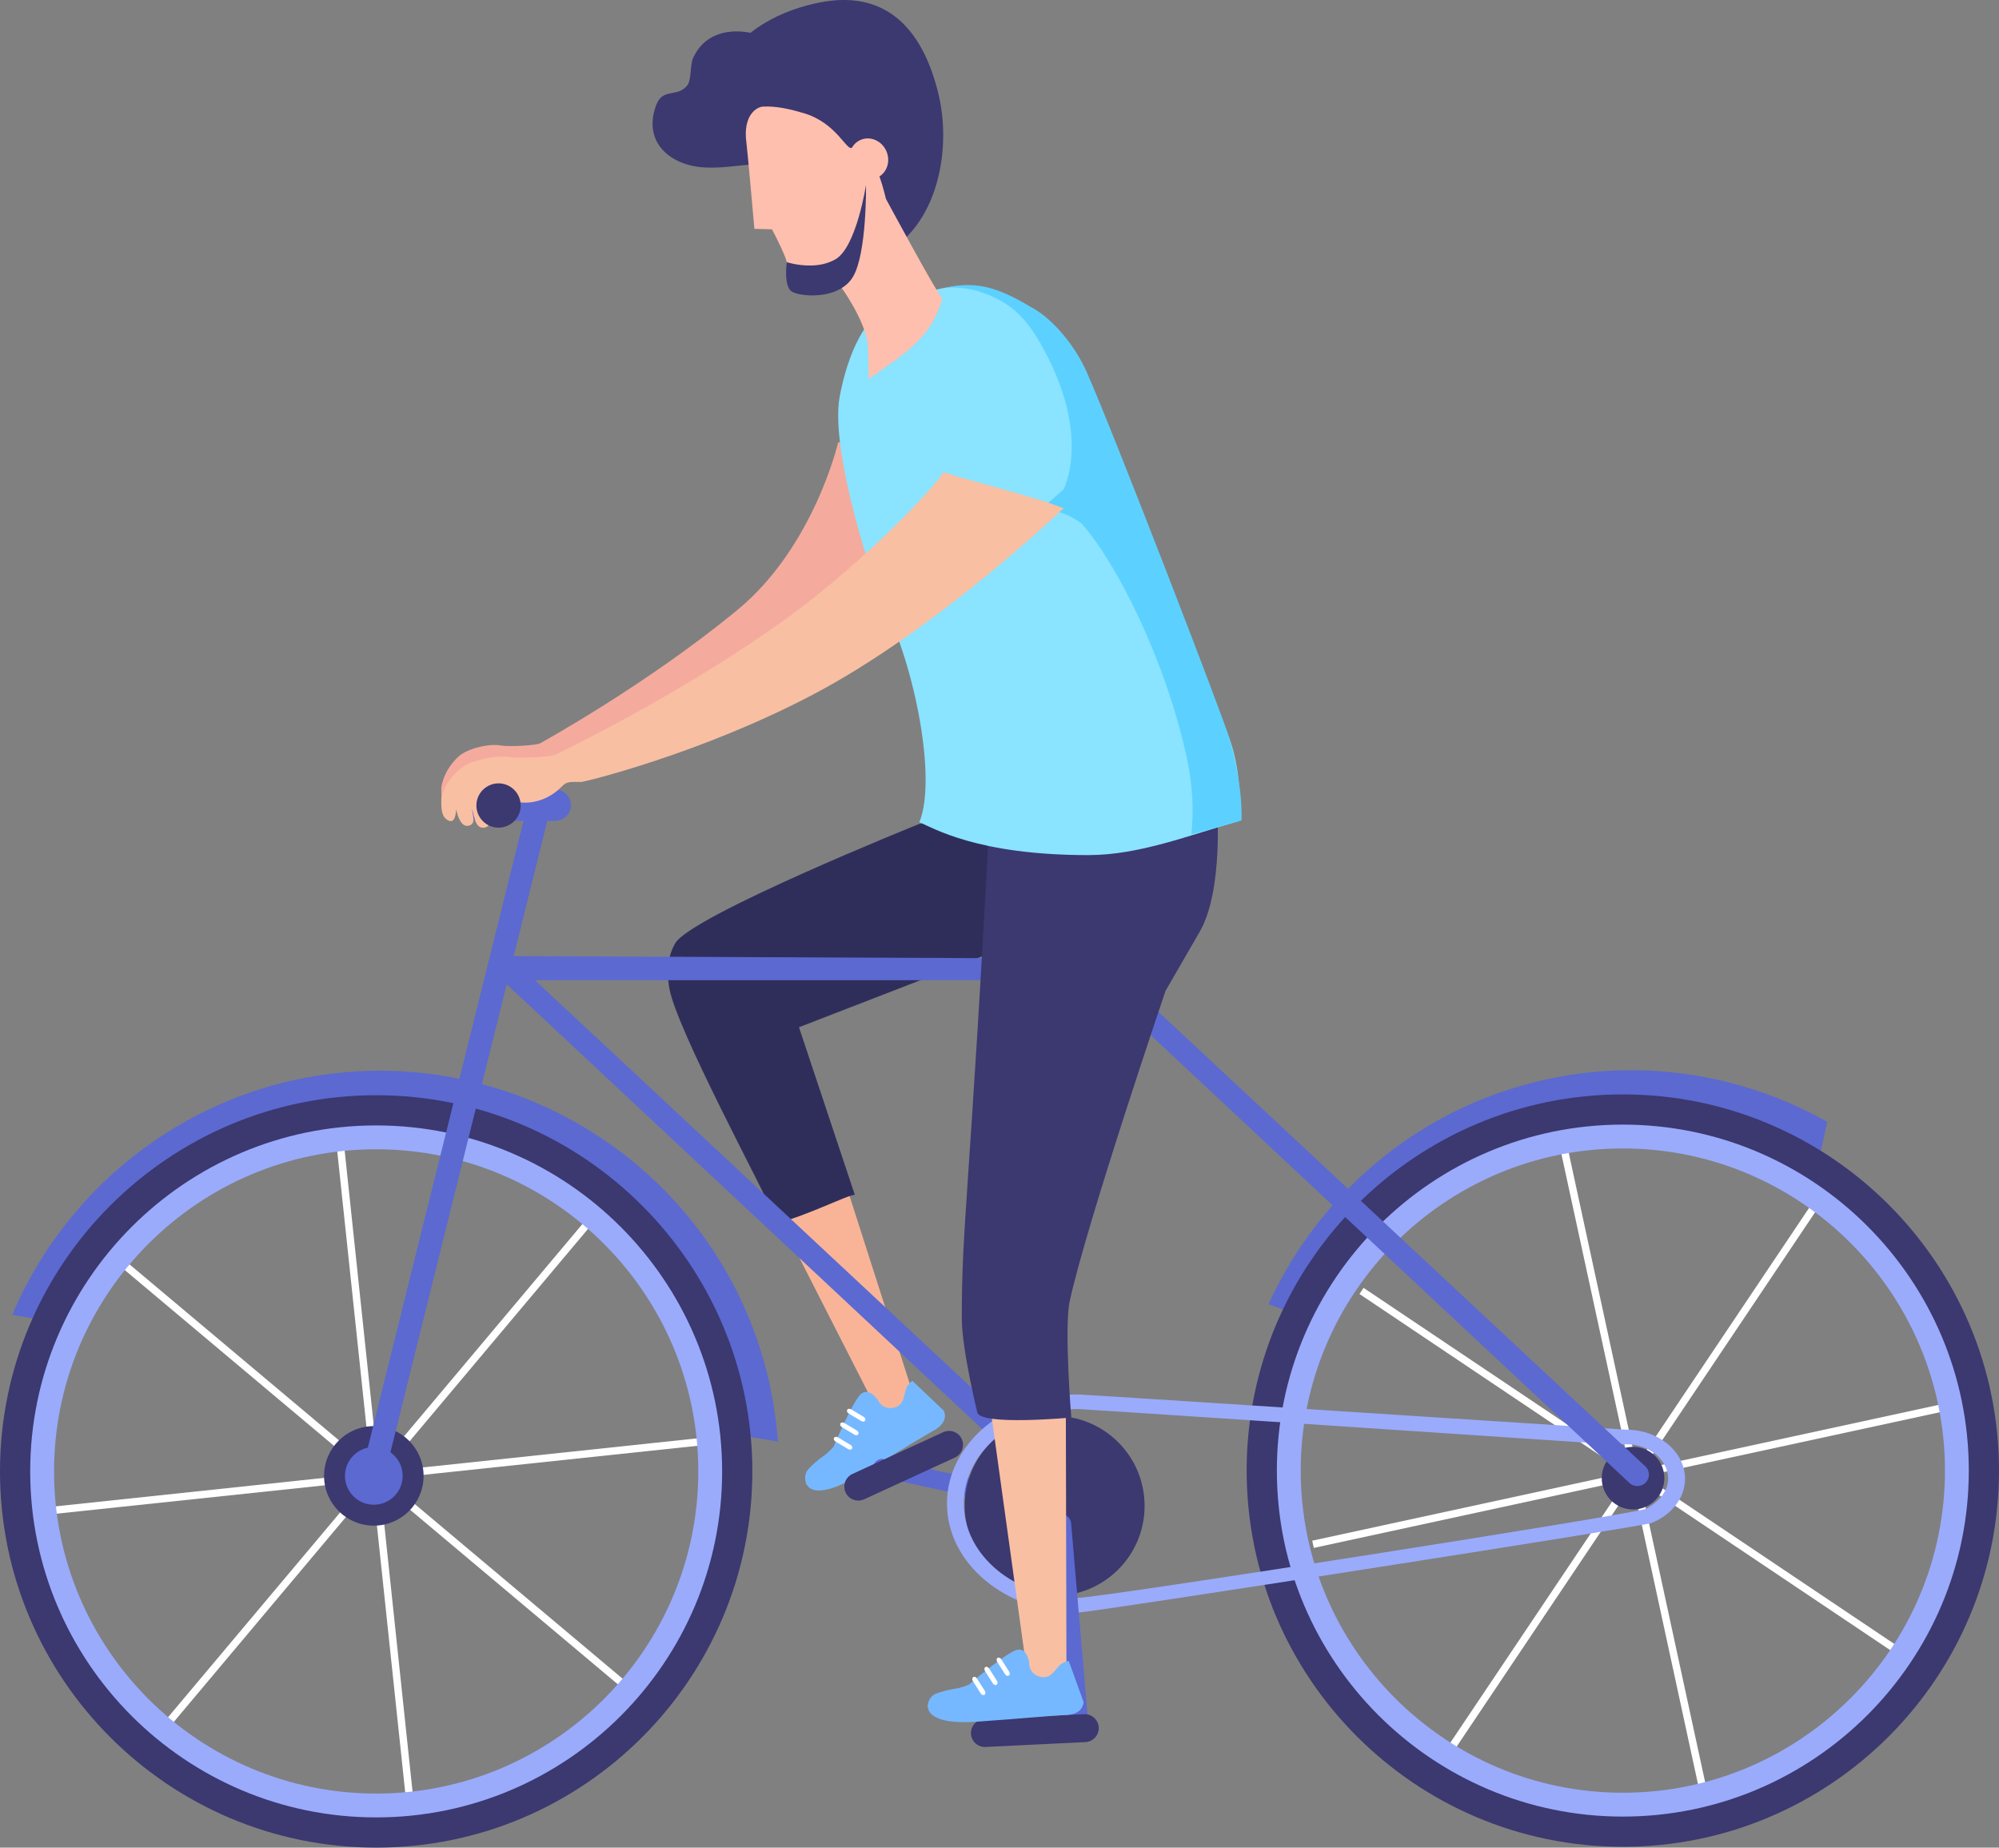 <?xml version="1.0" encoding="UTF-8"?><svg id="_圖層_2" xmlns="http://www.w3.org/2000/svg" viewBox="0 0 340.26 314.47"><rect x="0" y="0" width="340.26" height="314.47" fill="#808080" stroke="none"/><defs><style>.cls-1{fill:#fff;}.cls-2{fill:#9aabfc;}.cls-3{fill:#5b69d1;}.cls-4{fill:#f9b498;}.cls-5{fill:#3c3870;}.cls-6{fill:#f4ab9d;}.cls-7{fill:#5cd1ff;}.cls-8{fill:#2f2e5b;}.cls-9{fill:#76b8ff;}.cls-10{fill:#f9bfa2;}.cls-11{fill:#8ae3ff;}.cls-12{fill:#ffbfae;}</style></defs><g id="_圖層_2-2"><g><path class="cls-6" d="M85.21,126.88c1.38,.26,5.78,0,6.66-.33,0,0,18.18-9.97,33.69-22.77,13.01-10.74,17.12-28.53,17.12-28.53,0,0,11.59,4.27,16.83,6.59-.3,3.69-10.94,23.18-29.44,34.4-16.61,10.07-33.68,14.84-34.26,14.88-.61,.04-1.43-.09-2.01,.11-.52,.18-.69,.48-1.1,.93-1.51,1.65-3.5,2.6-5.59,2.47-1.1-.07-2.13-.51-3.22-.76-.26-.06-1.24-.53-1.42-.47-.49,.15-.8,1.26-.85,1.74-.11,1.05,1.33,3.42-.08,3.74-1.48,.34-1.57-2.08-1.89-3.15,.04,1.01,.7,2.64-.61,2.86-1.05,.18-1.58-1.87-1.73-2.83-.07,1.04-.25,2.73-1.44,1.72-.85-.72-.75-2.36-.75-3.42-.06,.63,0-2.67,2.98-5.34,1.44-1.29,5.08-2.21,7.12-1.84Z"/><g><polygon class="cls-4" points="150.35 242.1 155.56 237.72 143.01 198.57 130.98 204.1 150.35 242.1"/><path class="cls-8" d="M205.18,135.88l-39.28,2.77-9.42,1.58s-38.97,15.67-41.58,20.36c-1.12,2.01-1.54,4.45-.96,7.66,1.24,6.91,15.55,33.38,18.47,39.89,5.05-1.26,11.9-4.78,13.09-4.78l-9.5-28.52,41.25-15.97s17.12,1.14,22.56-2.72c6.94-4.93,5.37-20.27,5.37-20.27Z"/><g><path class="cls-9" d="M137.44,252.82s.46,1.08,2.58,.83c1.27-.15,3.15-.78,5.91-2.4,6.54-3.86,11.32-6.86,12.93-7.73,2.77-1.49,1.83-3.22,1.83-3.37h0s-5.37-5.11-5.37-5.11c0,0-.15-.1-.84,.81-.69,.91-.25,3.28-2.31,3.73-2.06,.45-2.78-1.35-2.78-1.35,0,0-1.41-2.09-2.78-1.02-.4,.32-.95,1.16-1.52,2.21-1.42,2.59-3.03,6.42-3.13,6.64,.1,.11-1.33,1.42-1.33,1.42,0,0-1.84,1.25-3.02,2.56-.84,.93-.55,2.1-.31,2.7l.14,.07Z"/><g><path class="cls-1" d="M142.21,245.35l2.16,1.29c.11,.06,.22,.09,.32,.09,.14,0,.27-.06,.33-.18,.11-.2,0-.48-.24-.62l-2.16-1.29c-.25-.15-.54-.11-.65,.09-.11,.2,0,.48,.24,.62Z"/><path class="cls-1" d="M143.29,242.9l2.16,1.29c.11,.06,.22,.09,.32,.09,.14,0,.27-.06,.33-.18,.11-.2,0-.48-.24-.62l-2.16-1.29c-.25-.15-.54-.11-.65,.09-.11,.2,0,.48,.24,.62Z"/><path class="cls-1" d="M144.45,240.58l2.16,1.29c.11,.06,.22,.09,.32,.09,.14,0,.27-.06,.33-.18,.11-.2,0-.48-.24-.62l-2.16-1.29c-.25-.15-.54-.11-.65,.09-.11,.2,0,.48,.24,.62Z"/></g></g></g><g><path class="cls-3" d="M148.81,249.09c-.09,.13-.16,.28-.22,.44-.27,.82,.09,1.6,.82,1.76l28.65,6.22c.72,.16,1.53-.38,1.8-1.19,.27-.82-.09-1.6-.82-1.76l-28.65-6.22c-.58-.13-1.22,.19-1.59,.75Z"/><polygon class="cls-1" points="336.18 237.77 279.64 250.03 311.85 202.02 310.8 201.32 278.55 249.39 266.3 192.87 265.06 193.13 277.29 249.51 232.1 219.2 231.4 220.24 276.73 250.66 223.36 262.23 223.63 263.46 276.85 251.93 246.49 297.18 247.54 297.88 277.95 252.55 289.52 305.95 290.75 305.68 279.18 252.3 327.26 284.56 327.96 283.51 279.9 251.26 336.45 239.01 336.18 237.77"/><polygon class="cls-1" points="122.92 244.36 65.39 250.46 102.58 206.2 101.61 205.39 64.37 249.71 58.28 192.19 57.02 192.33 63.1 249.69 21.44 214.69 20.63 215.66 62.43 250.77 8.12 256.53 8.26 257.78 62.41 252.05 27.35 293.77 28.32 294.58 63.43 252.79 69.19 307.12 70.44 306.99 64.69 252.67 109.01 289.91 109.82 288.95 65.51 251.72 123.05 245.62 122.92 244.36"/><path class="cls-5" d="M143.93,254.02c.55,1.19,1.96,1.71,3.15,1.17l15.46-7.11c1.19-.55,1.71-1.96,1.17-3.15h0c-.55-1.19-1.96-1.71-3.15-1.17l-15.46,7.11c-1.19,.55-1.71,1.96-1.17,3.15h0Z"/><circle class="cls-5" cx="63.63" cy="251.2" r="8.47"/><path class="cls-3" d="M179.95,255.17c.76,.72,2.05,.67,2.77-.09,.74-.79,.7-2.03-.09-2.77l-96.76-90.32c-.23-.09-.47-.14-.72-.14-.66,0-1.27,.33-1.63,.87-.53,.8-.41,1.86,.29,2.52l96.14,89.93Z"/><path class="cls-3" d="M2.51,222.79c8.81-19.89,26.7-34.48,47.87-39.03,36.63-7.86,72.83,15.54,80.7,52.18,.57,2.66,.97,5.38,1.24,8.31l.1,1.1-7.22-1.19-.07-.65c-.23-2.03-.56-4.08-.99-6.08-7.04-32.8-39.46-53.76-72.26-46.72-18.71,4.02-34.13,16.3-42.3,33.7l-.27,.59-7.23-1.2,.45-1.01Z"/><path class="cls-3" d="M222.52,224.56c-2.18-.91-4.37-1.78-6.59-2.59,7.43-16.26,21.04-29.17,37.94-35.5,19.51-7.3,40.29-5.02,57.16,4.47-.52,2.43-1.08,4.85-1.64,7.27-15.42-9.4-34.85-11.91-53.03-5.1-15.2,5.69-27.17,16.93-33.84,31.44Z"/><path class="cls-3" d="M58.72,251.2c0,2.71,2.2,4.91,4.91,4.91s4.91-2.2,4.91-4.91-2.2-4.91-4.91-4.91-4.91,2.2-4.91,4.91Z"/><g><path class="cls-2" d="M216.61,250.3c0-32.87,26.75-59.62,59.62-59.62s59.62,26.75,59.62,59.62-26.74,59.62-59.62,59.62-59.62-26.75-59.62-59.62Zm4.79,0c0,30.23,24.6,54.83,54.83,54.83s54.83-24.6,54.83-54.83-24.6-54.83-54.83-54.83-54.83,24.6-54.83,54.83Z"/><path class="cls-5" d="M212.2,250.3c0-35.31,28.72-64.03,64.03-64.03s64.03,28.72,64.03,64.03-28.72,64.03-64.03,64.03-64.03-28.73-64.03-64.03Zm5.14,0c0,32.47,26.42,58.89,58.89,58.89s58.89-26.42,58.89-58.89-26.42-58.89-58.89-58.89-58.89,26.42-58.89,58.89Z"/></g><path class="cls-5" d="M272.64,251.59c0,2.94,2.39,5.33,5.33,5.33s5.33-2.39,5.33-5.33-2.39-5.33-5.33-5.33-5.33,2.39-5.33,5.33Z"/><circle class="cls-5" cx="179.52" cy="256.31" r="15.31" transform="translate(-128.66 202.01) rotate(-45)"/><path class="cls-2" d="M282.59,244.87c-1.07-.63-2.26-1.08-3.52-1.32-.73-.14-1.48-.21-2.22-.21h0c-.39-.02-14.83-.95-31.55-2.04-34.63-2.25-61.17-3.96-61.77-3.96-12.32,0-22.34,8.33-22.34,18.56s10.02,18.56,22.34,18.56c2.19,0,96.09-14.66,97.55-15.23,1.62-.64,3.01-1.64,4.03-2.89,1.12-1.38,1.71-3,1.71-4.66,0-2.69-1.58-5.23-4.22-6.79Zm1.35,6.79c0,2.69-2.36,4.38-3.74,5.14-2.12,.92-92.48,15.09-96.68,15.16-10.73,0-19.47-7.21-19.47-16.07s8.73-16.07,19.46-16.07c1.34,.04,55.23,3.63,91.26,6.04,0,0,1.65-.04,2.05-.04,.71,0,1.41,.09,2.09,.26,2.96,.75,5.03,3.04,5.03,5.58Z"/><g><path class="cls-2" d="M4.41,250.44c0-32.87,26.75-59.62,59.62-59.62s59.62,26.75,59.62,59.62-26.74,59.62-59.62,59.62S4.41,283.31,4.41,250.44Zm4.79,0c0,30.23,24.6,54.83,54.83,54.83s54.83-24.6,54.83-54.83-24.6-54.83-54.83-54.83-54.83,24.6-54.83,54.83Z"/><path class="cls-5" d="M0,250.44c0-35.31,28.73-64.03,64.03-64.03s64.03,28.73,64.03,64.03-28.72,64.03-64.03,64.03S0,285.74,0,250.44Zm5.14,0c0,32.47,26.42,58.89,58.89,58.89s58.89-26.42,58.89-58.89-26.42-58.89-58.89-58.89S5.14,217.97,5.14,250.44Z"/></g><path class="cls-3" d="M183.17,295.3c.17,.04,.35,.07,.53,.06,.94-.03,1.64-.76,1.57-1.64l-2.95-34.49c-.07-.87-.9-1.55-1.84-1.52-.94,.03-1.64,.76-1.57,1.64l2.95,34.49c.06,.7,.6,1.28,1.3,1.46Z"/><path class="cls-5" d="M184.53,291.76l-17,.83c-1.31,.06-2.32,1.18-2.26,2.49,.06,1.31,1.18,2.32,2.49,2.26l17-.83c1.31-.06,2.32-1.18,2.26-2.49s-1.18-2.32-2.49-2.26Z"/><path class="cls-3" d="M61.72,249.97c-.26,1.05,.38,2.11,1.43,2.37,.15,.04,.31,.06,.48,.06,.9,0,1.68-.61,1.9-1.49l27.77-111.78c.26-1.05-.38-2.12-1.43-2.38-.16-.04-.32-.06-.48-.06-.9,0-1.68,.61-1.9,1.49l-27.77,111.79Z"/><polygon class="cls-3" points="188.12 166.84 88.6 166.84 83.51 162.72 188.12 163.17 188.12 166.84"/><path class="cls-3" d="M280.04,249.56l-96.76-90.32c-.23-.09-.47-.14-.71-.14-.66,0-1.27,.33-1.63,.87-.53,.8-.41,1.86,.29,2.52l96.14,89.93c.76,.72,2.05,.67,2.77-.09,.74-.79,.7-2.03-.09-2.77Z"/><path class="cls-3" d="M97.17,137.04c0,1.47-1.19,2.66-2.66,2.66h-12.7c-1.47,0-2.66-1.19-2.66-2.66h0c0-1.47,1.19-2.66,2.66-2.66h12.7c1.47,0,2.66,1.19,2.66,2.66h0Z"/></g><g><polygon class="cls-10" points="168.51 239.13 175.02 286.11 181.53 285.31 181.42 239.13 168.51 239.13"/><path class="cls-5" d="M207.15,137.1h-38.6c-3.49,66.57-4.89,71.36-4.83,87.46,.02,5.17,2.62,15.78,2.62,15.78,.31,2.39,16.01,.93,16.01,.93,0,0-1.26-15.34-.25-19.9,3-13.6,16.29-52.72,16.29-52.72,0,0,2.61-4.53,5.81-10.05,4.09-7.04,2.95-21.5,2.95-21.5Z"/><g><path class="cls-9" d="M157.98,290.65s-.07,1.17,1.94,1.9c1.2,.44,3.17,.71,6.36,.49,7.57-.53,13.2-1.08,15.02-1.13,3.15-.09,3.08-2.07,3.15-2.2h0s-2.52-6.97-2.52-6.97c0,0-.09-.16-1.12,.35-1.02,.51-1.7,2.82-3.74,2.31-2.04-.52-1.89-2.45-1.89-2.45,0,0-.33-2.51-2.03-2.15-.5,.1-1.37,.62-2.35,1.3-2.43,1.68-5.58,4.38-5.77,4.54,.04,.14-1.83,.68-1.83,.68,0,0-2.21,.3-3.85,.94-1.17,.46-1.43,1.63-1.48,2.27l.1,.12Z"/><g><path class="cls-1" d="M165.59,286.11l1.35,2.12c.07,.1,.15,.18,.25,.23,.13,.06,.27,.06,.38,0,.19-.12,.22-.42,.06-.67l-1.35-2.12c-.15-.24-.43-.34-.62-.22-.19,.12-.22,.42-.06,.67Z"/><path class="cls-1" d="M167.65,284.4l1.35,2.12c.07,.1,.15,.18,.25,.23,.13,.06,.27,.06,.38,0,.19-.12,.22-.42,.06-.67l-1.35-2.12c-.16-.24-.43-.34-.62-.22-.19,.12-.22,.42-.06,.67Z"/><path class="cls-1" d="M169.73,282.84l1.35,2.12c.07,.1,.15,.18,.25,.23,.13,.06,.27,.06,.38,0,.19-.12,.22-.42,.06-.67l-1.35-2.12c-.16-.24-.43-.34-.62-.22-.19,.12-.22,.42-.06,.67Z"/></g></g></g><path class="cls-11" d="M150.44,102.98c5.28,10.44,9.06,29.7,6.04,36.97,2.23,.88,9.77,5.62,28.84,5.59,8.67-.01,17.08-3.4,25.49-5.76,.6-5.47-.31-10.7-1.51-13.97-1.13-3.06-17.57-44.75-19.08-48.84-4.73-12.84-9.4-24.49-22.49-27.9-2.51-.65-5.53-.45-8.55,.25-2.85,.65-5.71,1.73-8.15,2.96-4.49,2.25-7.03,9.43-8.11,15.26-1.71,9.26,5.8,32.02,7.53,35.44Z"/><path class="cls-7" d="M177.15,58.55c3.94,6.92,5.14,12.58,5.26,16.73,.15,5.19-1.38,8.03-1.38,8.03l-4.08,3.59s2.93-.8,7.08,2.13c5.67,6.25,14.22,22.76,17.95,39.79,1.05,4.81,1.24,9.14,.81,13.19,2.85-.77,5.7-1.57,8.54-2.37,.12-3.98-.59-8.54-2.02-13.83-.85-3.14-19.86-52.44-24.36-62.54-2.07-4.65-5.75-8.8-8.76-10.6-5.62-3.35-9.43-5.07-15.52-3.66,0,0,2.97-.34,5.83,.55,5.08,1.59,7.91,4.16,10.65,8.97Z"/><path class="cls-10" d="M86.74,128.85c1.59,.26,6.66,0,7.67-.33,0,0,20.93-9.97,38.79-22.77,14.98-10.74,27.4-24.57,27.35-25.43,2.96,1.17,14.46,3.86,20.49,6.18,0,0-21.34,20.5-42.64,31.71-19.13,10.07-38.77,14.84-39.45,14.88-.7,.04-1.65-.09-2.32,.11-.59,.18-.79,.48-1.27,.93-1.74,1.65-4.03,2.6-6.43,2.47-1.27-.07-2.45-.51-3.7-.76-.3-.06-1.43-.53-1.63-.47-.56,.15-.92,1.26-.98,1.74-.12,1.05,1.53,3.42-.09,3.74-1.7,.34-1.81-2.08-2.18-3.15,.05,1.01,.81,2.64-.7,2.86-1.21,.18-1.82-1.87-2-2.83-.08,1.04-.29,2.73-1.66,1.72-.98-.72-.87-2.37-.87-3.42-.07,.63,0-2.67,3.44-5.34,1.66-1.29,5.85-2.21,8.19-1.84Z"/><g><path class="cls-5" d="M133.18,28.26c3.53,.71,10.42,4.64,12.01,7.2,3.96,6.36,6.67,7.02,8.06,5.85,6.77-5.7,8.54-16.73,6.5-25.26-2.77-11.56-9.29-17.85-20.35-15.6-4.64,.94-8.57,2.72-11.67,5.14-.07-.01-.14-.04-.21-.05-4.18-.73-7.83,.57-9.53,4.3-.6,1.31-.22,3.79-1.07,4.78-1.74,2.02-4.12,.29-5.23,3.28-1.11,2.98-.64,5.46,.82,7.28,1.62,2.01,4.45,3.21,7.67,3.33,4.81,.19,8.26-1.2,12.99-.25Z"/><path class="cls-12" d="M150.79,33.81s-.4-1.79-1.09-3.78c1.28-.82,1.84-2.51,1.26-4.09-.66-1.82-2.58-2.81-4.29-2.2-.73,.26-1.3,.77-1.66,1.4-.92,.6-2.6-4.24-8.23-5.89-2.27-.67-4.56-1.21-6.87-1.11-1.12,.05-3.49,1.45-2.86,6.14,.19,1.42,1.36,14.67,1.36,14.67l2.99,.08s1.36,2.51,2.22,4.66c1.13,2.82,.04,5.8,3.85,5.2,1.61-.25,3.36-.83,4.7-1.4,0,0,5.38,6.86,5.57,11.66,.08,1.96,.1,3.76,.12,5.37,5.46-3.96,10.66-6.69,12.52-13.73-.85-.74-9.6-16.98-9.6-16.98Zm-8.14,13.47s.05-.02,.06-.03c-.02,0-.04,.02-.06,.03Z"/><path class="cls-5" d="M133.92,44.61s-.58,4.15,.87,5.03c.84,.51,3.37,.91,5.82,.41,1.8-.37,3.56-1.24,4.57-2.92,2.39-3.97,2.23-15.66,2.23-15.66,0,0-1.62,10.56-5.18,12.65-1.34,.78-2.85,1.05-4.21,1.07-2.26,.04-4.11-.57-4.11-.57Z"/></g><path class="cls-5" d="M88.63,137.1c0,2.08-1.69,3.77-3.77,3.77s-3.77-1.69-3.77-3.77,1.69-3.77,3.77-3.77,3.77,1.69,3.77,3.77Z"/></g></g></svg>